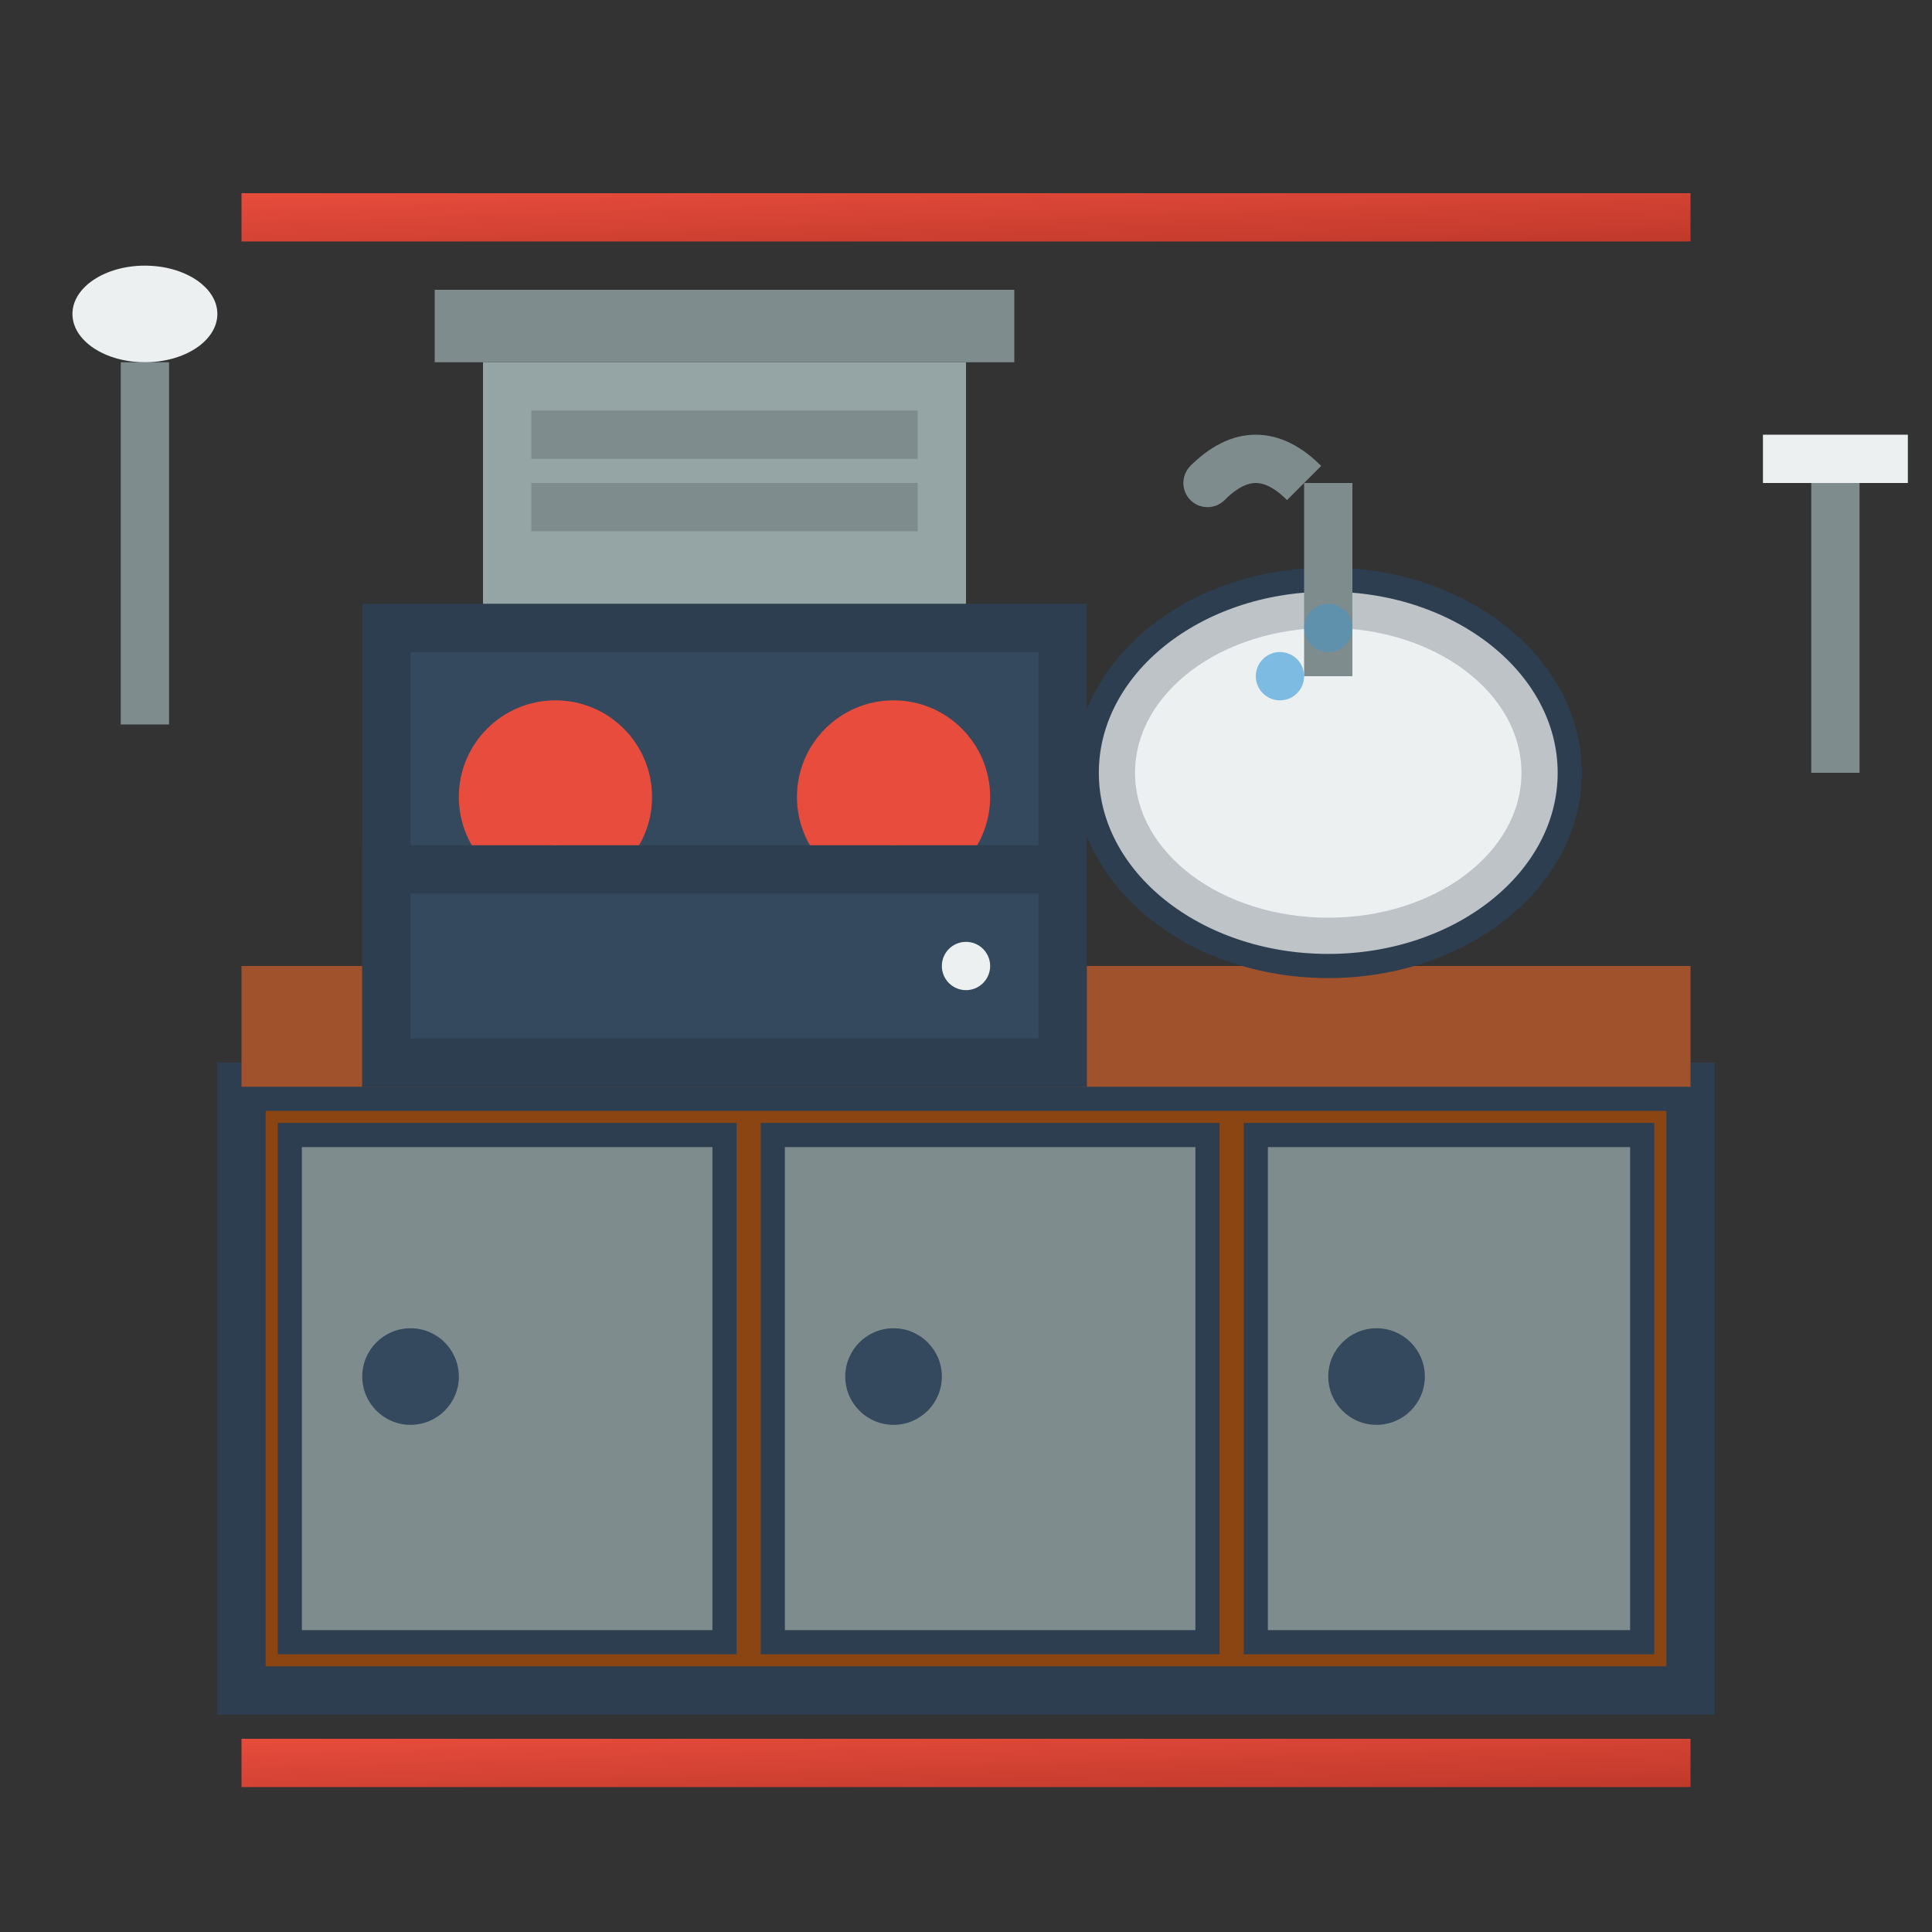 <svg width="80" height="80" viewBox="0 0 80 80" fill="none" xmlns="http://www.w3.org/2000/svg">
  <rect x="0" y="0" width="80" height="80" fill="#333333" stroke="none"/>
  <defs>
    <linearGradient id="kitchenGradient" x1="0%" y1="0%" x2="100%" y2="100%">
      <stop offset="0%" style="stop-color:#e74c3c;stop-opacity:1" />
      <stop offset="100%" style="stop-color:#c0392b;stop-opacity:1" />
    </linearGradient>
  </defs>
  
  <!-- Kitchen counter -->
  <rect x="10" y="45" width="60" height="25" fill="#8b4513" stroke="#2c3e50" stroke-width="2"/>
  <rect x="10" y="40" width="60" height="5" fill="#a0522d"/>
  
  <!-- Cabinet doors -->
  <rect x="12" y="47" width="18" height="21" fill="#7f8c8d" stroke="#2c3e50" stroke-width="1"/>
  <rect x="32" y="47" width="18" height="21" fill="#7f8c8d" stroke="#2c3e50" stroke-width="1"/>
  <rect x="52" y="47" width="16" height="21" fill="#7f8c8d" stroke="#2c3e50" stroke-width="1"/>
  
  <!-- Cabinet handles -->
  <circle cx="17" cy="57" r="2" fill="#34495e"/>
  <circle cx="37" cy="57" r="2" fill="#34495e"/>
  <circle cx="57" cy="57" r="2" fill="#34495e"/>
  
  <!-- Stove -->
  <rect x="15" y="25" width="30" height="20" fill="#2c3e50"/>
  <rect x="17" y="27" width="26" height="16" fill="#34495e"/>
  
  <!-- Burners -->
  <circle cx="23" cy="33" r="4" fill="#e74c3c"/>
  <circle cx="37" cy="33" r="4" fill="#e74c3c"/>
  <circle cx="23" cy="37" r="2" fill="#f39c12"/>
  <circle cx="37" cy="37" r="2" fill="#f39c12"/>
  
  <!-- Oven -->
  <rect x="15" y="35" width="30" height="10" fill="#2c3e50"/>
  <rect x="17" y="37" width="26" height="6" fill="#34495e"/>
  <circle cx="40" cy="40" r="1" fill="#ecf0f1"/>
  
  <!-- Hood -->
  <rect x="20" y="15" width="20" height="10" fill="#95a5a6"/>
  <rect x="18" y="12" width="24" height="3" fill="#7f8c8d"/>
  
  <!-- Hood details -->
  <rect x="22" y="17" width="16" height="2" fill="#7f8c8d"/>
  <rect x="22" y="20" width="16" height="2" fill="#7f8c8d"/>
  
  <!-- Sink -->
  <ellipse cx="55" cy="32" rx="10" ry="8" fill="#bdc3c7" stroke="#2c3e50" stroke-width="1"/>
  <ellipse cx="55" cy="32" rx="8" ry="6" fill="#ecf0f1"/>
  
  <!-- Faucet -->
  <rect x="54" y="20" width="2" height="8" fill="#7f8c8d"/>
  <path d="M54 20 Q52 18 50 20" stroke="#7f8c8d" stroke-width="2" fill="none"/>
  <circle cx="50" cy="20" r="1" fill="#7f8c8d"/>
  
  <!-- Water drops -->
  <circle cx="53" cy="28" r="1" fill="#3498db" opacity="0.6"/>
  <circle cx="55" cy="26" r="1" fill="#3498db" opacity="0.4"/>
  
  <!-- Utensils -->
  <rect x="5" y="15" width="2" height="15" fill="#7f8c8d"/>
  <ellipse cx="6" cy="13" rx="3" ry="2" fill="#ecf0f1"/>
  
  <rect x="75" y="20" width="2" height="12" fill="#7f8c8d"/>
  <rect x="73" y="18" width="6" height="2" fill="#ecf0f1"/>
  
  <!-- Decorative elements -->
  <rect x="10" y="8" width="60" height="2" fill="url(#kitchenGradient)"/>
  <rect x="10" y="72" width="60" height="2" fill="url(#kitchenGradient)"/>
</svg>
